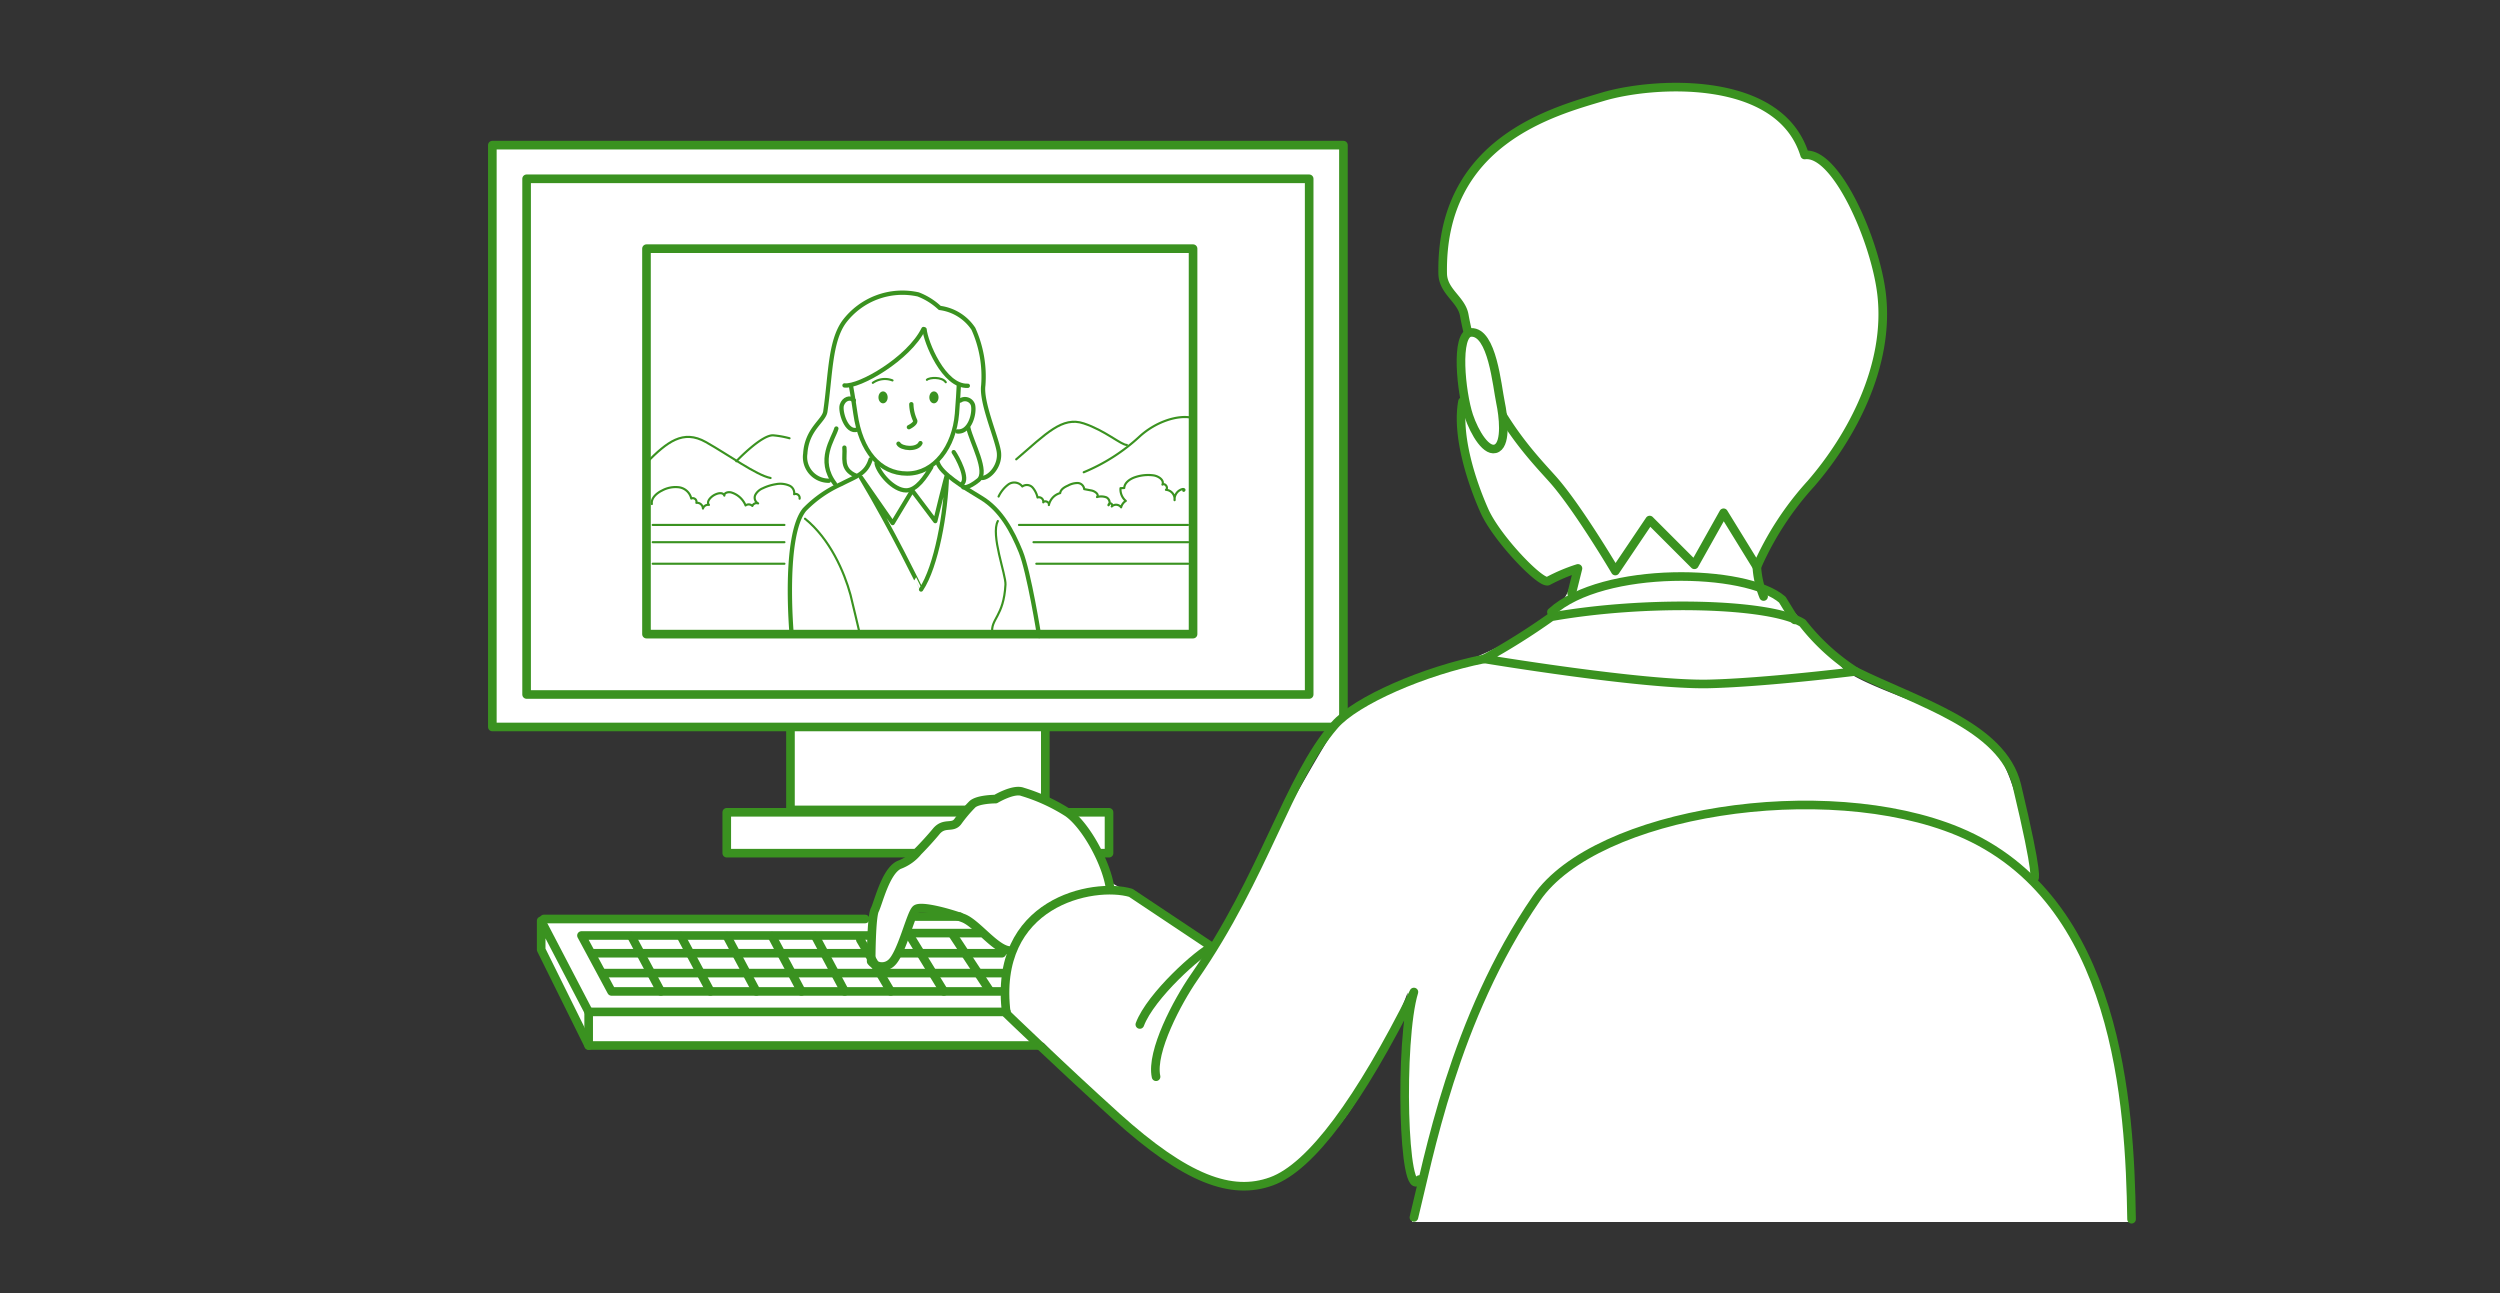<svg xmlns="http://www.w3.org/2000/svg" xmlns:xlink="http://www.w3.org/1999/xlink" width="290" height="150" viewBox="0 0 290 150">
  <rect x="0" y="0" width="290" height="150" fill="#333333" stroke="none"/>
  <defs>
    <clipPath id="clip-path">
      <rect id="長方形_3247" data-name="長方形 3247" width="290" height="150" transform="translate(584 4278)" fill="#fff" stroke="#fff" stroke-width="1"/>
    </clipPath>
  </defs>
  <g id="マスクグループ_17" data-name="マスクグループ 17" transform="translate(-584 -4278)" clip-path="url(#clip-path)">
    <g id="_03-01-01_pic08" data-name="03-01-01_pic08" transform="translate(728.75 4353.25)">
      <g id="グループ_5897" data-name="グループ 5897" transform="translate(-144.75 -74.75)">
        <g id="グループ_5895" data-name="グループ 5895" transform="translate(-0.25 -0.25)">
          <g id="グループ_5893" data-name="グループ 5893">
            <rect id="長方形_3317" data-name="長方形 3317" width="44.343" height="4.741" transform="translate(84.554 93.977)" fill="#fff" stroke="#3a9220" stroke-linecap="round" stroke-linejoin="round" stroke-width="1"/>
            <rect id="長方形_3318" data-name="長方形 3318" width="29.562" height="9.761" transform="translate(91.944 83.937)" fill="#fff" stroke="#3a9220" stroke-linecap="round" stroke-linejoin="round" stroke-width="1"/>
            <rect id="長方形_3319" data-name="長方形 3319" width="98.726" height="67.491" transform="translate(57.362 16.586)" fill="#fff" stroke="#3a9220" stroke-linecap="round" stroke-linejoin="round" stroke-width="1"/>
            <rect id="長方形_3320" data-name="長方形 3320" width="90.778" height="59.821" transform="translate(61.336 20.49)" fill="none" stroke="#3a9220" stroke-linecap="round" stroke-linejoin="round" stroke-width="1"/>
            <rect id="長方形_3321" data-name="長方形 3321" width="63.403" height="44.714" transform="translate(75.242 28.595)" fill="#fff" stroke="#3a9220" stroke-linecap="round" stroke-linejoin="round" stroke-width="1"/>
          </g>
          <path id="パス_22824" data-name="パス 22824" d="M113.448,106.231l-50.21-.251-.5,3.264,5.9,11.674,61.006-.251Z" fill="#fff"/>
          <path id="パス_22825" data-name="パス 22825" d="M164.035,141.5h83.35s.878-26.235-10.921-39.164c-2.26-11.3-3.64-16.067-7.657-18.327s-12.8-4.77-14.812-6.778a60.168,60.168,0,0,1-5.021-5.774,22.8,22.8,0,0,0-2.511-2.511L204.2,68.2a26.664,26.664,0,0,1,.251-3.766c.251-1.255-2.009-26.862-6.025-29.875s-26.361-1-27.365,2.762a33.326,33.326,0,0,0-1.255,10.544,46.267,46.267,0,0,0,2.259,9.916c1.3,3.751,7.029,9.415,7.029,9.415l4.017-1.758a19.74,19.74,0,0,1-1,3.013c-.5,1-2.259,3.766-3.013,4.017s-8.284,4.017-10.8,4.77S158.01,80.75,156,83.009s-15.063,26.36-15.063,26.36l-10.545-6.527-9.289-5.272-4.77,18.076s11.047,11.3,13.306,13.557,9.289,8.535,13.808,8.033S150.6,135.73,155,130.96c4.337-4.708,8.536-16.067,8.536-16.067s-.251,12.3-.125,16.444a18.257,18.257,0,0,0,.878,4.895l.754,1Z" fill="#fff"/>
          <g id="グループ_5894" data-name="グループ 5894">
            <path id="パス_22826" data-name="パス 22826" d="M117.619,110.013c-1.673.209-3.974-3.137-5.647-3.765s-4.811-1.464-5.438-1.046-1.674,5.23-2.929,6.275a1.6,1.6,0,0,1-2.3-.209s0-5.124.418-5.961,1.255-4.5,2.824-5.229a5.077,5.077,0,0,0,2.2-1.569c.627-.627,1.545-1.633,2.091-2.3.942-1.15,1.883-.313,2.51-1.15a16.62,16.62,0,0,1,1.674-1.987c.627-.628,2.719-.628,2.719-.628s2.092-1.255,3.137-.836a20.917,20.917,0,0,1,5.23,2.4c2.091,1.464,4.5,5.857,4.915,8.785" fill="#fff" stroke="#3a9220" stroke-linecap="round" stroke-linejoin="round" stroke-width="1"/>
            <path id="パス_22827" data-name="パス 22827" d="M209.592,17.729c3.619-.482,8.2,9.893,8.928,16.167.955,8.278-3.5,16.529-8.2,21.958a35.443,35.443,0,0,0-6.274,9.652l-3.861-6.273L196.8,65.265l-5.188-5.188-3.981,5.912s-4.344-7.36-7.239-10.617c-2.464-2.771-8.419-8.685-10.291-19.078-.329-1.825-2.462-2.7-2.5-4.811-.263-15.368,12.857-18.8,18.58-20.51C192,9.232,206.7,8.319,209.592,17.729Z" fill="#fff" stroke="#3a9220" stroke-linecap="round" stroke-linejoin="round" stroke-width="1"/>
            <path id="パス_22828" data-name="パス 22828" d="M170.9,38.31c-1.867.074-1.166,6.98-.266,9.683.649,1.946,2.115,4.425,3.278,3.728,1.088-.652.716-3.772.4-5.255C173.9,44.5,173.361,38.211,170.9,38.31Z" fill="#fff" stroke="#3a9220" stroke-linecap="round" stroke-linejoin="round" stroke-width="1"/>
            <path id="パス_22829" data-name="パス 22829" d="M169.9,46.323c-.724,3.982,1.086,9.411,2.534,12.668s6.7,8.687,7.42,8.144a20.528,20.528,0,0,1,3.438-1.448l-.724,2.9" fill="none" stroke="#3a9220" stroke-linecap="round" stroke-linejoin="round" stroke-width="1"/>
            <path id="パス_22830" data-name="パス 22830" d="M204.042,65.506a10.9,10.9,0,0,0,.784,3.439" fill="none" stroke="#3a9220" stroke-linecap="round" stroke-linejoin="round" stroke-width="1"/>
            <path id="パス_22831" data-name="パス 22831" d="M180.214,70.755c5.972-5.43,22.621-5.068,26.784-1.448l1.448,2.353" fill="none" stroke="#3a9220" stroke-linecap="round" stroke-linejoin="round" stroke-width="1"/>
            <path id="パス_22832" data-name="パス 22832" d="M209.35,72.021c-3.766-2.335-18.2-2.668-29.136-.723a78.235,78.235,0,0,1-7.782,4.886s18.459,3.077,26.06,2.9c6.536-.156,17.012-1.448,17.012-1.448A24.765,24.765,0,0,1,209.35,72.021Z" fill="none" stroke="#3a9220" stroke-linecap="round" stroke-linejoin="round" stroke-width="1"/>
            <path id="パス_22833" data-name="パス 22833" d="M215.5,77.632c7.118,3.559,17.05,6.309,18.7,13.211,2.655,11.1,2.012,10.8,2.012,10.8" fill="none" stroke="#3a9220" stroke-linecap="round" stroke-linejoin="round" stroke-width="1"/>
            <path id="パス_22834" data-name="パス 22834" d="M172.432,76.184c-7,1.387-14.9,4.837-17.372,7.684-5.427,6.254-8.1,17.423-16.315,29.283-1.882,2.719-5.02,8.576-4.392,11.5" fill="none" stroke="#3a9220" stroke-linecap="round" stroke-linejoin="round" stroke-width="1"/>
            <path id="パス_22835" data-name="パス 22835" d="M164.263,140.97c1.674-6.694,4.59-23.009,14.224-37.023,6.9-10.04,33.478-14.169,48.944-7.739,18.616,7.739,19.871,31.794,20.08,44.971" fill="none" stroke="#3a9220" stroke-linecap="round" stroke-linejoin="round" stroke-width="1"/>
            <path id="パス_22836" data-name="パス 22836" d="M132.47,118.589c1.255-3.347,6.9-8.367,8.367-8.994l-9.412-6.275c-4.332-1.277-16.106,1.046-14.433,14.014,0,0,6.275,6.066,12.759,11.923,8.125,7.338,13.387,9.2,17.988,7.529s10.249-9.412,16.524-21.962c-1.717,5.58-1.275,24.786.628,21.754" fill="none" stroke="#3a9220" stroke-linecap="round" stroke-linejoin="round" stroke-width="1"/>
            <path id="パス_22837" data-name="パス 22837" d="M120.687,121.029H68.535v-3.9h48.457" fill="none" stroke="#3a9220" stroke-linecap="round" stroke-linejoin="round" stroke-width="1"/>
            <path id="パス_22838" data-name="パス 22838" d="M68.535,117.125l-5.508-10.563v3.347l5.508,11.121" fill="none" stroke="#3a9220" stroke-linecap="round" stroke-linejoin="round" stroke-width="1"/>
            <line id="線_3153" data-name="線 3153" x2="37.266" transform="translate(63.341 106.353)" fill="none" stroke="#3a9220" stroke-linecap="round" stroke-linejoin="round" stroke-width="1"/>
            <line id="線_3154" data-name="線 3154" x2="5.02" transform="translate(106.534 106.074)" fill="none" stroke="#3a9220" stroke-linecap="round" stroke-linejoin="round" stroke-width="1"/>
            <path id="パス_22839" data-name="パス 22839" d="M100.991,108.27H67.7l3.486,6.484h45.18" fill="none" stroke="#3a9220" stroke-linecap="round" stroke-linejoin="round" stroke-width="1"/>
            <line id="線_3155" data-name="線 3155" x2="8.471" transform="translate(105.488 107.991)" fill="none" stroke="#3a9220" stroke-linecap="round" stroke-linejoin="round" stroke-width="1"/>
            <line id="線_3156" data-name="線 3156" x2="3.416" y2="6.414" transform="translate(73.485 108.34)" fill="none" stroke="#3a9220" stroke-linecap="round" stroke-linejoin="round" stroke-width="1"/>
            <line id="線_3157" data-name="線 3157" x2="3.416" y2="6.414" transform="translate(79.238 108.34)" fill="none" stroke="#3a9220" stroke-linecap="round" stroke-linejoin="round" stroke-width="1"/>
            <line id="線_3158" data-name="線 3158" x2="3.416" y2="6.414" transform="translate(84.571 108.34)" fill="none" stroke="#3a9220" stroke-linecap="round" stroke-linejoin="round" stroke-width="1"/>
            <line id="線_3159" data-name="線 3159" x2="3.416" y2="6.414" transform="translate(89.8 108.34)" fill="none" stroke="#3a9220" stroke-linecap="round" stroke-linejoin="round" stroke-width="1"/>
            <line id="線_3160" data-name="線 3160" x2="3.416" y2="6.414" transform="translate(94.82 108.34)" fill="none" stroke="#3a9220" stroke-linecap="round" stroke-linejoin="round" stroke-width="1"/>
            <line id="線_3161" data-name="線 3161" x2="3.521" y2="5.996" transform="translate(100.05 108.758)" fill="none" stroke="#3a9220" stroke-linecap="round" stroke-linejoin="round" stroke-width="1"/>
            <line id="線_3162" data-name="線 3162" x2="3.73" y2="6.101" transform="translate(106.011 108.654)" fill="none" stroke="#3a9220" stroke-linecap="round" stroke-linejoin="round" stroke-width="1"/>
            <line id="線_3163" data-name="線 3163" x2="4.148" y2="6.31" transform="translate(110.822 108.235)" fill="none" stroke="#3a9220" stroke-linecap="round" stroke-linejoin="round" stroke-width="1"/>
            <line id="線_3164" data-name="線 3164" x2="46.539" transform="translate(70.243 112.628)" fill="none" stroke="#3a9220" stroke-linecap="round" stroke-linejoin="round" stroke-width="1"/>
            <line id="線_3165" data-name="線 3165" x2="11.71" transform="translate(104.759 110.327)" fill="none" stroke="#3a9220" stroke-linecap="round" stroke-linejoin="round" stroke-width="1"/>
            <line id="線_3166" data-name="線 3166" x2="32.003" transform="translate(68.988 110.327)" fill="none" stroke="#3a9220" stroke-linecap="round" stroke-linejoin="round" stroke-width="1"/>
          </g>
        </g>
        <g id="グループ_5896" data-name="グループ 5896" transform="translate(-0.25 -0.25)">
          <path id="パス_22840" data-name="パス 22840" d="M111.475,44.415c-.084,1.255-.064,1.511-.217,3.322-.325,3.857-2.6,6.947-5.785,6.947s-5.381-2.625-5.994-6.947c0,0-.316-2.163-.525-3.278" fill="none" stroke="#3a9220" stroke-linecap="round" stroke-linejoin="round" stroke-width="0.5"/>
          <path id="パス_22841" data-name="パス 22841" d="M105.965,46.639a4.806,4.806,0,0,0,.418,1.839c.232.375-.7.825-.7.825" fill="none" stroke="#3a9220" stroke-linecap="round" stroke-linejoin="round" stroke-width="0.5"/>
          <path id="パス_22842" data-name="パス 22842" d="M111.63,46.22a.975.975,0,0,1,1.486.511c.233.976-.371,3.206-1.812,3.067" fill="none" stroke="#3a9220" stroke-linecap="round" stroke-linejoin="round" stroke-width="0.5"/>
          <path id="パス_22843" data-name="パス 22843" d="M99.294,46.188c-.419-.418-1.162-.186-1.394.558-.223.711.511,3.3,1.812,2.834" fill="none" stroke="#3a9220" stroke-linecap="round" stroke-linejoin="round" stroke-width="0.5"/>
          <ellipse id="楕円形_321" data-name="楕円形 321" cx="0.534" cy="0.692" rx="0.534" ry="0.692" transform="translate(108.052 45.153)" fill="#3a9220"/>
          <ellipse id="楕円形_322" data-name="楕円形 322" cx="0.534" cy="0.692" rx="0.534" ry="0.692" transform="translate(102.151 45.153)" fill="#3a9220"/>
          <path id="パス_22844" data-name="パス 22844" d="M107.022,51.15c-.394.839-2.237.644-2.549.069" fill="none" stroke="#3a9220" stroke-linecap="round" stroke-linejoin="round" stroke-width="0.5"/>
          <path id="パス_22845" data-name="パス 22845" d="M103.777,43.878a2.439,2.439,0,0,0-2.277.279" fill="none" stroke="#3a9220" stroke-linecap="round" stroke-linejoin="round" stroke-width="0.25"/>
          <path id="パス_22846" data-name="パス 22846" d="M107.773,43.808c.279-.279,1.766-.372,2.184.279" fill="none" stroke="#3a9220" stroke-linecap="round" stroke-linejoin="round" stroke-width="0.25"/>
          <path id="パス_22847" data-name="パス 22847" d="M107.374,37.915c-1.7,3.447-7.46,6.762-9.162,6.544" fill="none" stroke="#3a9220" stroke-linecap="round" stroke-linejoin="round" stroke-width="0.5"/>
          <path id="パス_22848" data-name="パス 22848" d="M107.5,37.959c.111,1.381,2.2,6.683,5.017,6.543" fill="none" stroke="#3a9220" stroke-linecap="round" stroke-linejoin="round" stroke-width="0.5"/>
          <path id="パス_22849" data-name="パス 22849" d="M114.179,55.191c.829,0,2.225-1.44,1.92-3.141s-2.05-5.672-1.789-7.591a13.459,13.459,0,0,0-1.147-6.572,5.529,5.529,0,0,0-3.9-2.416,7.678,7.678,0,0,0-2.5-1.569A8.464,8.464,0,0,0,98.155,37.1c-1.644,2.3-1.555,6.153-2.167,10.387-.16,1.1-2.153,2.036-2.327,4.886a2.744,2.744,0,0,0,2.734,3.141" fill="none" stroke="#3a9220" stroke-linecap="round" stroke-linejoin="round" stroke-width="0.5"/>
          <path id="パス_22850" data-name="パス 22850" d="M108.27,53.953c-.643,1.072-1.673,2.681-2.9,2.681-1.5,0-3.217-2.038-3.432-3.11" fill="none" stroke="#3a9220" stroke-linecap="round" stroke-linejoin="round" stroke-width="0.5"/>
          <path id="パス_22851" data-name="パス 22851" d="M109.021,53.416c.429,1.287,2.9,2.789,5.041,4.076,2.3,1.379,3.624,3.879,4.589,6.238s2.146,9.8,2.146,9.8" fill="none" stroke="#3a9220" stroke-linecap="round" stroke-linejoin="round" stroke-width="0.5"/>
          <path id="パス_22852" data-name="パス 22852" d="M100.119,55.132l3.678,5.294,2.27-3.774,2.675,3.546s1.36-5.6,1.351-5.28c-.107,4.29-1.226,10.561-3,13.215C107.1,68.133,103.782,61.269,100.119,55.132Z" fill="none" stroke="#3a9220" stroke-linecap="round" stroke-linejoin="round" stroke-width="0.5"/>
          <path id="パス_22853" data-name="パス 22853" d="M101.245,53.041c-.536,1.716-1.689,1.957-3.378,2.842a13.667,13.667,0,0,0-4.292,2.982c-2.5,3.056-1.5,14.389-1.5,14.389" fill="none" stroke="#3a9220" stroke-linecap="round" stroke-linejoin="round" stroke-width="0.5"/>
          <path id="パス_22854" data-name="パス 22854" d="M116,60.191c-.858,1.609.947,6.195.885,7.374-.2,3.735-1.75,3.967-1.528,5.633" fill="none" stroke="#3a9220" stroke-linecap="round" stroke-linejoin="round" stroke-width="0.25"/>
          <path id="パス_22855" data-name="パス 22855" d="M112.565,49.345c.393,1.745,2.356,5.148,1.178,6.108s-1.745.829-1.745.829" fill="none" stroke="#3a9220" stroke-linecap="round" stroke-linejoin="round" stroke-width="0.5"/>
          <path id="パス_22856" data-name="パス 22856" d="M110.878,52.195c.408.582,1.8,3.141.931,3.723" fill="none" stroke="#3a9220" stroke-linecap="round" stroke-linejoin="round" stroke-width="0.5"/>
          <path id="パス_22857" data-name="パス 22857" d="M97.267,49.461c-.349,1.222-2.268,3.665-.174,6.4" fill="none" stroke="#3a9220" stroke-linecap="round" stroke-linejoin="round" stroke-width="0.5"/>
          <path id="パス_22858" data-name="パス 22858" d="M98.2,51.672c.116,1.1-.465,2.5,1.338,3.257" fill="none" stroke="#3a9220" stroke-linecap="round" stroke-linejoin="round" stroke-width="0.5"/>
        </g>
        <path id="パス_22859" data-name="パス 22859" d="M93.631,59.921c2.889,2.333,4.555,6.166,5.278,8.833.116.429,1.111,4.667,1.111,4.667" transform="translate(-0.25 -0.25)" fill="none" stroke="#3a9220" stroke-linecap="round" stroke-linejoin="round" stroke-width="0.25"/>
        <line id="線_3167" data-name="線 3167" x2="15.278" transform="translate(75.714 60.393)" fill="#fff" stroke="#3a9220" stroke-linecap="round" stroke-linejoin="round" stroke-width="0.25"/>
        <line id="線_3168" data-name="線 3168" x2="19.608" transform="translate(118.202 60.393)" fill="#fff" stroke="#3a9220" stroke-linecap="round" stroke-linejoin="round" stroke-width="0.25"/>
        <line id="線_3169" data-name="線 3169" x2="15.278" transform="translate(75.714 62.393)" fill="#fff" stroke="#3a9220" stroke-linecap="round" stroke-linejoin="round" stroke-width="0.25"/>
        <line id="線_3170" data-name="線 3170" x2="17.944" transform="translate(119.887 62.393)" fill="#fff" stroke="#3a9220" stroke-linecap="round" stroke-linejoin="round" stroke-width="0.25"/>
        <line id="線_3171" data-name="線 3171" x2="15.278" transform="translate(75.714 64.893)" fill="#fff" stroke="#3a9220" stroke-linecap="round" stroke-linejoin="round" stroke-width="0.25"/>
        <line id="線_3172" data-name="線 3172" x2="17.619" transform="translate(120.216 64.893)" fill="#fff" stroke="#3a9220" stroke-linecap="round" stroke-linejoin="round" stroke-width="0.25"/>
        <path id="パス_22860" data-name="パス 22860" d="M75.3,53.365c2.334-2.333,4.167-3.833,6.834-2.333s5.833,3.833,7.5,4.166" transform="translate(-0.25 -0.25)" fill="none" stroke="#3a9220" stroke-linecap="round" stroke-linejoin="round" stroke-width="0.25"/>
        <path id="パス_22861" data-name="パス 22861" d="M85.666,53.254s3-3.166,4.334-3a11.005,11.005,0,0,1,1.833.334" transform="translate(-0.25 -0.25)" fill="none" stroke="#3a9220" stroke-linecap="round" stroke-linejoin="round" stroke-width="0.25"/>
        <path id="パス_22862" data-name="パス 22862" d="M118.131,53.032c3.5-3,5.333-5,7.833-4.167s4.333,2.5,5,2.5" transform="translate(-0.25 -0.25)" fill="none" stroke="#3a9220" stroke-linecap="round" stroke-linejoin="round" stroke-width="0.25"/>
        <path id="パス_22863" data-name="パス 22863" d="M125.964,54.532a21.729,21.729,0,0,0,6.5-4.167c1.833-1.667,4.333-2.5,6-2.167" transform="translate(-0.25 -0.25)" fill="none" stroke="#3a9220" stroke-linecap="round" stroke-linejoin="round" stroke-width="0.25"/>
        <path id="パス_22864" data-name="パス 22864" d="M75.863,58.212c-.091-.7.567-1.263,1.2-1.568a3.272,3.272,0,0,1,1.975-.366,1.7,1.7,0,0,1,1.4,1.3.428.428,0,0,1,.593.5.69.69,0,0,1,.762.664.611.611,0,0,1,.692-.425c-.293-.329.111-.811.477-1.058.419-.283,1.129-.491,1.313-.019-.032-.354.485-.46.825-.358a2.605,2.605,0,0,1,1.638,1.5.6.6,0,0,1,.784.055.531.531,0,0,1,.668-.292.751.751,0,0,1-.317-1,1.719,1.719,0,0,1,.868-.758,5.359,5.359,0,0,1,1.5-.468,2.646,2.646,0,0,1,1.517.137.94.94,0,0,1,.612,1.025.466.466,0,0,1,.633.516" transform="translate(-0.25 -0.25)" fill="none" stroke="#3a9220" stroke-linecap="round" stroke-linejoin="round" stroke-width="0.25"/>
        <path id="パス_22865" data-name="パス 22865" d="M116.086,57.347a3.829,3.829,0,0,1,1.136-1.407,1.185,1.185,0,0,1,1.618.241.9.9,0,0,1,1.185.115,2.614,2.614,0,0,1,.579,1.163.511.511,0,0,1,.665.561c.2-.273.74-.011.65.316a1.842,1.842,0,0,1,1.312-1.388c.056-.441.516-.7.92-.879a2.3,2.3,0,0,1,1.1-.29.789.789,0,0,1,.766.708l.845.161c.4.076.921.461.642.759a1.745,1.745,0,0,1,1.09.037c.332.165.512.662.241.914a.215.215,0,1,1,.378.142.724.724,0,0,1,1.086.1,1.254,1.254,0,0,1,.542-.746,1.755,1.755,0,0,1-.611-1.475l.43-.02c.039-.617.645-1.038,1.228-1.243a4.681,4.681,0,0,1,2.145-.226c.58.075,1.289.533,1.062,1.072.317-.214.725.394.406.606a1.081,1.081,0,0,1,1,1.2,1.23,1.23,0,0,1,.88-1.276c.088-.023.2-.028.252.046s-.07.2-.12.123" transform="translate(-0.25 -0.25)" fill="none" stroke="#3a9220" stroke-linecap="round" stroke-linejoin="round" stroke-width="0.25"/>
        <rect id="長方形_3322" data-name="長方形 3322" width="289.5" height="149.5" fill="none"/>
      </g>
    </g>
  </g>
</svg>
